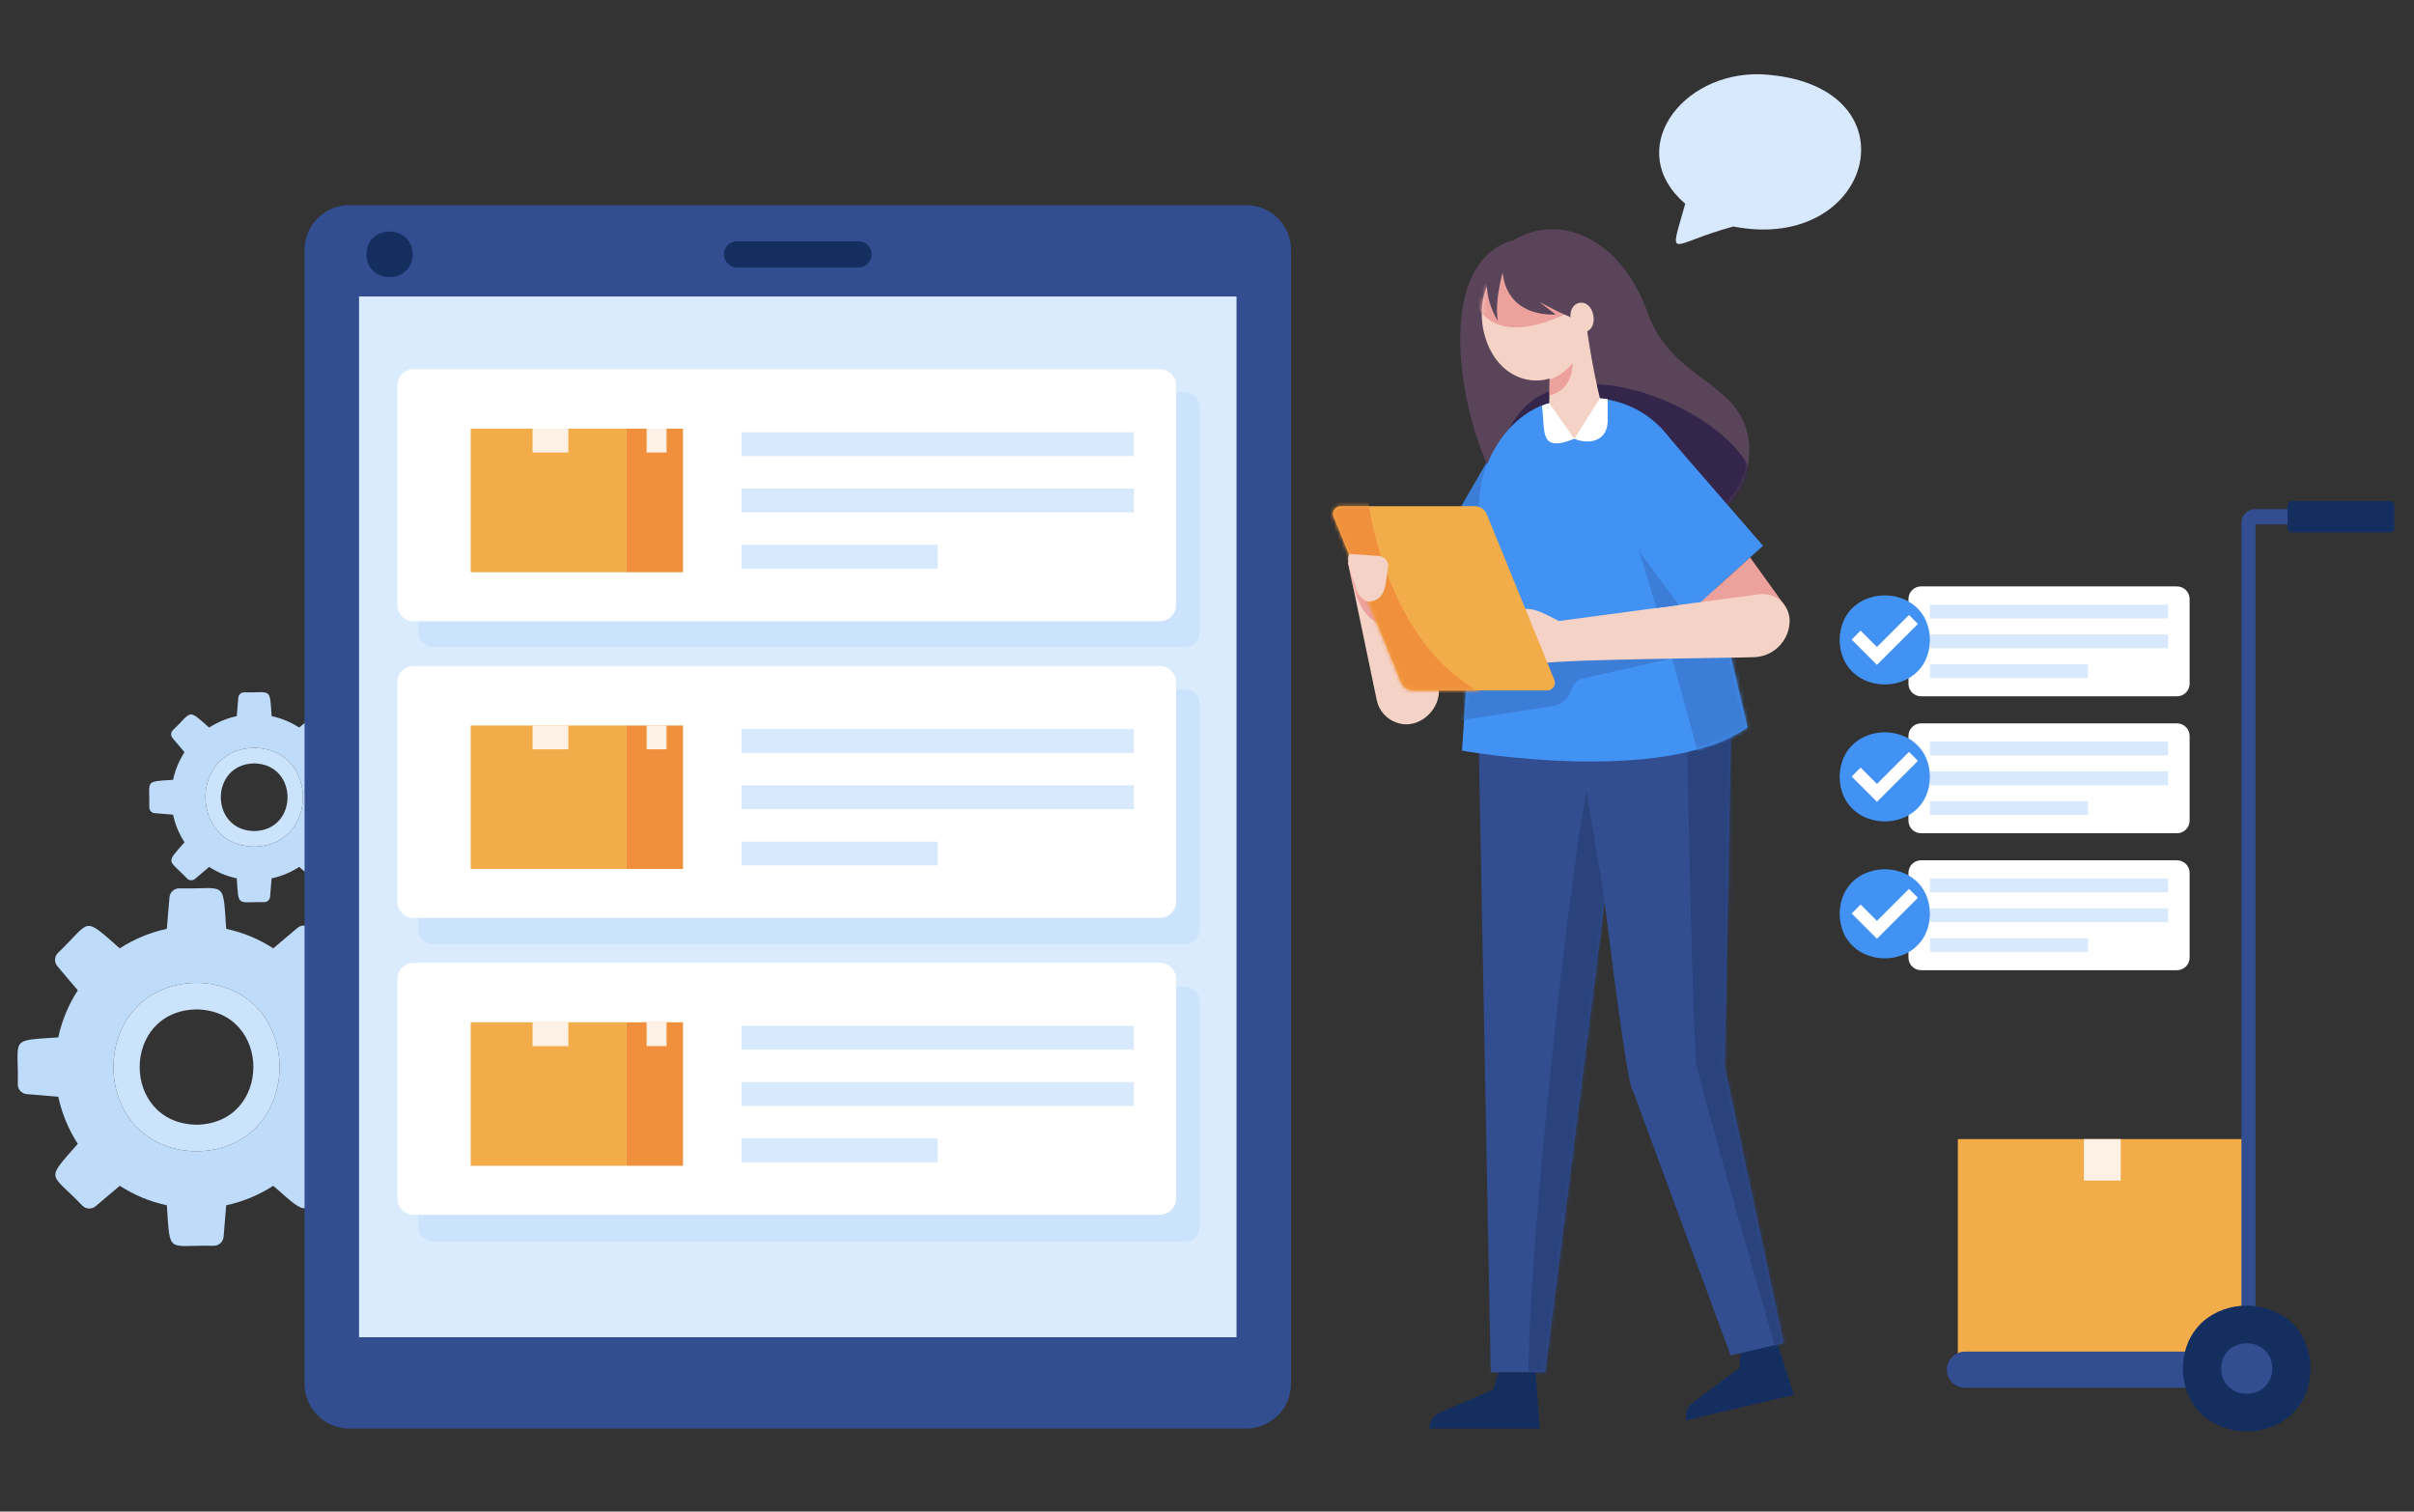 <svg width="618" height="387" viewBox="0 0 618 387" fill="none" xmlns="http://www.w3.org/2000/svg">
<rect x="0" y="0" width="618" height="387" fill="#333333" stroke="none"/>
<path d="M93.764 266.271L85.699 265.6C84.768 261.241 83.052 257.172 80.706 253.55C89.188 243.85 87.837 246.418 79.534 237.715C78.611 236.792 77.135 236.731 76.138 237.574L69.959 242.803C66.337 240.457 62.268 238.741 57.909 237.81C57.048 224.953 57.906 227.728 45.883 227.444C44.578 227.444 43.491 228.444 43.383 229.745L42.711 237.81C38.352 238.741 34.283 240.457 30.661 242.803C20.961 234.321 23.529 235.672 14.826 243.975C13.903 244.898 13.842 246.374 14.685 247.37L19.915 253.55C17.568 257.172 15.852 261.241 14.921 265.6C2.064 266.46 4.839 265.603 4.555 277.626C4.555 278.93 5.555 280.018 6.856 280.126L14.921 280.798C15.852 285.157 17.568 289.226 19.914 292.848C11.432 302.548 12.783 299.979 21.086 308.683C22.009 309.606 23.485 309.667 24.482 308.824L30.661 303.594C34.283 305.941 38.352 307.656 42.711 308.588C43.572 321.444 42.715 318.67 54.737 318.954C56.042 318.954 57.129 317.954 57.237 316.653L57.909 308.588C62.268 307.656 66.337 305.941 69.959 303.594C79.659 312.077 77.091 310.725 85.794 302.423C86.717 301.5 86.778 300.023 85.935 299.027L80.706 292.848C83.052 289.225 84.768 285.157 85.7 280.797L93.764 280.126C95.065 280.018 96.066 278.93 96.066 277.625V268.772C96.066 267.467 95.065 266.38 93.764 266.271ZM50.31 294.765C21.962 294.281 21.966 252.112 50.311 251.632C78.659 252.117 78.654 294.285 50.31 294.765Z" fill="#BEDBFA"/>
<path d="M50.311 251.633C21.962 252.117 21.966 294.285 50.311 294.765C78.659 294.281 78.655 252.113 50.311 251.633ZM50.311 287.962C30.904 287.631 30.907 258.764 50.311 258.435C69.717 258.766 69.714 287.634 50.311 287.962Z" fill="#CBE3FC"/>
<path d="M90.578 200.052L85.844 199.658C85.297 197.1 84.291 194.712 82.913 192.586C87.882 186.938 87.078 188.352 82.226 183.292C81.684 182.75 80.818 182.714 80.233 183.209L76.606 186.279C74.48 184.901 72.092 183.895 69.534 183.348C69.054 175.841 69.483 177.411 62.476 177.264C61.71 177.264 61.072 177.851 61.008 178.614L60.614 183.348C58.056 183.895 55.668 184.901 53.542 186.279C47.894 181.31 49.308 182.114 44.248 186.966C43.706 187.508 43.67 188.374 44.165 188.959L47.234 192.586C45.857 194.712 44.85 197.1 44.303 199.658C36.797 200.138 38.367 199.709 38.22 206.716C38.22 207.482 38.807 208.12 39.57 208.184L44.303 208.578C44.85 211.136 45.857 213.524 47.234 215.65C42.266 221.298 43.07 219.884 47.922 224.944C48.463 225.486 49.33 225.522 49.915 225.027L53.542 221.958C55.668 223.335 58.056 224.342 60.614 224.888C61.093 232.395 60.665 230.825 67.672 230.972C68.438 230.972 69.076 230.385 69.14 229.622L69.534 224.888C72.092 224.342 74.48 223.335 76.606 221.958C82.254 226.927 80.84 226.122 85.9 221.27C86.442 220.728 86.478 219.862 85.983 219.277L82.913 215.65C84.291 213.524 85.297 211.136 85.844 208.578L90.578 208.184C91.341 208.12 91.928 207.482 91.928 206.716V201.52C91.928 200.754 91.341 200.116 90.578 200.052ZM65.074 216.776C48.435 216.492 48.438 191.742 65.074 191.461C81.712 191.745 81.71 216.494 65.074 216.776Z" fill="#BEDBFA"/>
<path d="M65.073 191.46C48.435 191.745 48.438 216.494 65.074 216.775C81.712 216.491 81.709 191.742 65.073 191.46ZM65.073 212.783C53.683 212.589 53.685 195.646 65.074 195.453C76.463 195.647 76.462 212.59 65.073 212.783Z" fill="#CBE3FC"/>
<path d="M575.196 291.639H501.221V347.124H575.196V291.639Z" fill="#F3AC4A"/>
<path d="M542.919 291.639H533.499V302.269H542.919V291.639Z" fill="#FDF1E6"/>
<path d="M595.491 130.338H577.429C575.462 130.277 573.819 131.858 573.823 133.829C573.805 134.207 573.836 345.637 573.823 346.055H503.01C500.46 346.055 498.393 348.122 498.393 350.671C498.393 353.221 500.46 355.288 503.01 355.288H577.429C577.429 353.184 577.429 348.214 577.429 346.055V134.262H595.491V130.338Z" fill="#324D90"/>
<path d="M611.928 136.311H586.679C586.1 136.311 585.631 135.842 585.631 135.264V129.337C585.631 128.759 586.1 128.29 586.679 128.29H611.928C612.507 128.29 612.976 128.759 612.976 129.337V135.264C612.976 135.842 612.507 136.311 611.928 136.311Z" fill="#152E60"/>
<path d="M591.509 350.38C591.142 371.851 559.204 371.848 558.84 350.379C559.207 328.909 591.145 328.912 591.509 350.38Z" fill="#152E60"/>
<path d="M581.728 350.38C581.581 358.995 568.766 358.994 568.62 350.38C568.767 341.765 581.582 341.767 581.728 350.38Z" fill="#324D90"/>
<path d="M382.345 115.328L372.243 132.796L381.679 142.527L382.345 115.328Z" fill="#3C7ED7"/>
<path d="M387.601 61.426C399.006 54.567 414.647 60.573 421.655 79.641C427.726 97.55 445.325 97.229 447.654 112.502C450.041 132.572 427.759 136.932 427.759 136.932C427.759 136.932 390.649 139.646 381.619 120.888C372.589 102.131 367.882 66.67 387.601 61.426Z" fill="#59445A"/>
<mask id="mask0_2387_2538" style="mask-type:luminance" maskUnits="userSpaceOnUse" x="373" y="58" width="75" height="80">
<path d="M387.601 61.426C399.006 54.567 414.647 60.573 421.655 79.641C427.726 97.55 445.325 97.229 447.654 112.502C450.041 132.572 427.759 136.932 427.759 136.932C427.759 136.932 390.649 139.646 381.619 120.888C372.589 102.131 367.882 66.67 387.601 61.426Z" fill="white"/>
</mask>
<g mask="url(#mask0_2387_2538)">
<path d="M385.283 112.562C397.213 76.817 470.111 117.603 443.329 134.028C406.78 149.39 400.368 134.067 385.283 112.562Z" fill="#34254B"/>
</g>
<path d="M378.37 180.459L381.63 351.36H395.561L417.209 180.074L378.37 180.459Z" fill="#324D90"/>
<mask id="mask1_2387_2538" style="mask-type:luminance" maskUnits="userSpaceOnUse" x="378" y="180" width="40" height="172">
<path d="M378.37 180.459L381.63 351.36H395.561L417.209 180.074L378.37 180.459Z" fill="white"/>
</mask>
<g mask="url(#mask1_2387_2538)">
<path d="M410.828 230.567L406.133 202.458C400.898 230.908 390.975 323.534 391.328 353.51H399.501C402.818 322.89 408.553 261.194 410.828 230.567Z" fill="#2A437D"/>
</g>
<path d="M383.562 351.361L382.294 355.804L368.594 361.675C366.962 362.375 365.904 363.979 365.904 365.755H394.196L393.123 351.361H383.562Z" fill="#152E60"/>
<path d="M445.576 345.573L445.368 350.189L433.395 359.066C431.969 360.124 431.31 361.93 431.72 363.657L459.247 357.122L454.878 343.365L445.576 345.573Z" fill="#152E60"/>
<path d="M441.518 273.09L443.285 180.459L404.446 180.074C405.353 184.472 415.858 278.062 418.008 279.216C418.009 279.215 443.054 347.018 443.054 347.018L456.62 343.851L441.518 273.09Z" fill="#324D90"/>
<mask id="mask2_2387_2538" style="mask-type:luminance" maskUnits="userSpaceOnUse" x="404" y="180" width="53" height="168">
<path d="M441.518 273.09L443.285 180.459L404.446 180.074C405.353 184.472 415.858 278.062 418.008 279.216C418.009 279.215 443.054 347.018 443.054 347.018L456.62 343.851L441.518 273.09Z" fill="white"/>
</mask>
<g mask="url(#mask2_2387_2538)">
<path d="M431.87 188.294C431.87 188.294 433.347 266.564 434.331 272.47C435.316 278.376 454.51 345.064 454.51 345.064L458.702 344.2L444.32 272.266L450.598 183.398L431.87 188.294Z" fill="#2A437D"/>
</g>
<path d="M447.383 186.243L432.701 123.912C428.74 106.996 414.961 99.472 400.461 102.564C388.724 103.084 379.148 115.843 378.696 128.32C378.609 129.572 374.273 192.185 374.273 192.185C374.273 192.185 425.513 201.441 447.383 186.243Z" fill="#4292F3"/>
<mask id="mask3_2387_2538" style="mask-type:luminance" maskUnits="userSpaceOnUse" x="374" y="101" width="74" height="94">
<path d="M447.383 186.243L432.701 123.912C428.74 106.996 414.961 99.472 400.461 102.564C388.724 103.084 379.148 115.843 378.696 128.32C378.609 129.572 374.273 192.185 374.273 192.185C374.273 192.185 425.513 201.441 447.383 186.243Z" fill="white"/>
</mask>
<g mask="url(#mask3_2387_2538)">
<path d="M428.065 168.551L434.62 192.507L450.363 186.73L444.509 166.115L427.195 168.679" fill="#3C7ED7"/>
</g>
<mask id="mask4_2387_2538" style="mask-type:luminance" maskUnits="userSpaceOnUse" x="374" y="101" width="74" height="94">
<path d="M447.383 186.243L432.701 123.912C428.74 106.996 414.961 99.472 400.461 102.564C388.724 103.084 379.148 115.843 378.696 128.32C378.609 129.572 374.273 192.185 374.273 192.185C374.273 192.185 425.513 201.441 447.383 186.243Z" fill="white"/>
</mask>
<g mask="url(#mask4_2387_2538)">
<path d="M370.985 184.864L397.359 180.823C399.715 180.462 401.653 178.777 402.338 176.494C402.766 175.066 403.931 173.979 405.385 173.652L428.066 168.55L371.081 166.17L370.985 184.864Z" fill="#3C7ED7"/>
</g>
<path d="M424.92 109.275L451.344 139.732L430.533 158.537L407.361 131.658L424.92 109.275Z" fill="#4292F3"/>
<path d="M456.849 154.956L448.039 142.718L435.393 154.146L444.349 161.521L456.849 154.956Z" fill="#EDA19D"/>
<path d="M379.368 81.514C379.368 81.514 372.416 61.981 395.092 62.368C395.092 62.368 387.826 79.463 379.368 81.514Z" fill="#59445A"/>
<path d="M405.646 79.353C408.969 100.221 383.607 104.663 379.638 83.91C376.315 63.042 401.677 58.6 405.646 79.353Z" fill="#F4D2C6"/>
<mask id="mask5_2387_2538" style="mask-type:luminance" maskUnits="userSpaceOnUse" x="379" y="65" width="27" height="33">
<path d="M405.646 79.353C408.969 100.221 383.607 104.663 379.638 83.91C376.315 63.042 401.677 58.6 405.646 79.353Z" fill="white"/>
</mask>
<g mask="url(#mask5_2387_2538)">
<path d="M377.294 76.458C377.294 76.458 380.67 90.612 402.218 79.679C397.911 74.671 379.651 53.978 377.294 76.458Z" fill="#EDA19D"/>
</g>
<path d="M405.434 78.315C405.434 78.315 407.336 93.901 410.048 103.698C411.105 107.514 408.704 111.404 404.82 112.174C400.502 113.14 396.395 109.765 396.56 105.337C396.8 98.571 396.903 89.087 395.772 86.219L405.434 78.315Z" fill="#F4D2C6"/>
<path d="M396.714 97.141C396.714 97.141 399.469 96.617 402.586 93.017C402.586 93.017 402.953 99.749 396.675 101.24L396.714 97.141Z" fill="#EDA19D"/>
<path d="M384.971 64.105C383.197 73.749 387.723 80.827 398.275 80.527L394.024 77.267C394.024 77.267 402.281 81.837 406.006 82.564C411.495 67.704 405.931 57.474 384.971 64.105Z" fill="#59445A"/>
<path d="M407.912 80.782C408.768 85.802 403.032 86.807 402.13 81.795C401.274 76.775 407.01 75.77 407.912 80.782Z" fill="#F4D2C6"/>
<path d="M385.284 67.667C385.284 67.667 382.435 76.376 383.452 82.156C383.452 82.156 378.446 74.585 381.865 67.667H385.284Z" fill="#59445A"/>
<path d="M450.258 152.159L399.101 158.998C395.193 157.072 390.913 154.195 387.674 157.23L392.957 170.187C394.176 168.752 446.287 168.46 449.243 168.251C454.096 168.002 457.96 164.098 458.158 159.243C458.333 154.924 454.531 151.515 450.258 152.159Z" fill="#F4D2C6"/>
<path d="M349.977 145.696L367.15 173.132C371.213 179.19 364.281 187.396 357.603 185.031C354.998 184.171 353.043 181.995 352.467 179.312L345.098 143.966C346.929 143.339 348.951 144.055 349.977 145.696Z" fill="#F4D2C6"/>
<mask id="mask6_2387_2538" style="mask-type:luminance" maskUnits="userSpaceOnUse" x="345" y="143" width="24" height="43">
<path d="M349.977 145.696L367.15 173.132C371.213 179.19 364.281 187.396 357.603 185.031C354.998 184.171 353.043 181.995 352.467 179.312L345.098 143.966C346.929 143.339 348.951 144.055 349.977 145.696Z" fill="white"/>
</mask>
<g mask="url(#mask6_2387_2538)">
<path d="M345.099 143.967C345.099 143.967 346.875 160.505 355.374 159.851L352.5 152.08L345.099 143.967Z" fill="#EDA19D"/>
</g>
<path d="M396.105 176.788H361.755C360.411 176.788 359.2 175.974 358.692 174.729L341.391 132.298C340.864 131.006 341.815 129.592 343.21 129.592H377.56C378.904 129.592 380.115 130.406 380.623 131.651L397.924 174.082C398.45 175.374 397.5 176.788 396.105 176.788Z" fill="#F3AC4A"/>
<mask id="mask7_2387_2538" style="mask-type:luminance" maskUnits="userSpaceOnUse" x="341" y="129" width="58" height="48">
<path d="M396.105 176.788H361.755C360.411 176.788 359.2 175.974 358.692 174.729L341.391 132.298C340.864 131.006 341.815 129.592 343.21 129.592H377.56C378.904 129.592 380.115 130.406 380.623 131.651L397.924 174.082C398.45 175.374 397.5 176.788 396.105 176.788Z" fill="white"/>
</mask>
<g mask="url(#mask7_2387_2538)">
<path d="M350.224 128.006C350.224 128.006 355.149 170.811 386.333 180.38L356.713 182.569L335.392 126.684L350.224 128.006Z" fill="#F08F3C"/>
</g>
<path d="M345.425 141.816L353.016 142.35C354.494 142.454 355.569 143.799 355.344 145.264C354.632 148.762 355.244 153.629 350.417 154.058C349.009 153.731 347.791 152.501 347.412 151.251C346.894 148.972 344.207 144.005 345.425 141.816Z" fill="#F4D2C6"/>
<path d="M429.818 154.891L419.648 141.193L424.078 155.659L429.818 154.891Z" fill="#3C7ED7"/>
<path d="M396.626 103.252L403.035 112.338C393.889 116.032 395.646 110.475 394.746 103.879C394.746 103.879 395.608 103.451 396.626 103.252Z" fill="white"/>
<path d="M403.035 112.338C406.909 113.951 411.336 112.885 411.571 108.101V102.164C411.571 102.164 410.783 102.1 409.59 101.96L403.035 112.338Z" fill="white"/>
<path d="M319.037 365.755H89.437C83.103 365.755 77.968 360.62 77.968 354.286V63.992C77.968 57.658 83.103 52.523 89.437 52.523H319.037C325.371 52.523 330.506 57.658 330.506 63.992V354.286C330.506 360.62 325.371 365.755 319.037 365.755Z" fill="#324D90"/>
<path d="M316.556 75.913H91.918V342.365H316.556V75.913Z" fill="#DAEBFD"/>
<path d="M219.768 68.489H188.707C186.849 68.489 185.342 66.982 185.342 65.124C185.342 63.266 186.849 61.759 188.707 61.759H219.768C221.626 61.759 223.132 63.266 223.132 65.124C223.132 66.982 221.626 68.489 219.768 68.489Z" fill="#152E60"/>
<path d="M303.466 165.587H110.727C108.714 165.587 107.081 163.955 107.081 161.942V104.091C107.081 102.077 108.714 100.445 110.727 100.445H303.466C305.48 100.445 307.112 102.077 307.112 104.091V161.942C307.112 163.955 305.48 165.587 303.466 165.587Z" fill="#CBE3FC"/>
<path d="M303.466 241.71H110.727C108.714 241.71 107.081 240.078 107.081 238.065V180.214C107.081 178.2 108.714 176.568 110.727 176.568H303.466C305.48 176.568 307.112 178.2 307.112 180.214V238.065C307.112 240.078 305.48 241.71 303.466 241.71Z" fill="#CBE3FC"/>
<path d="M303.466 317.833H110.727C108.714 317.833 107.081 316.201 107.081 314.188V256.337C107.081 254.323 108.714 252.691 110.727 252.691H303.466C305.48 252.691 307.112 254.323 307.112 256.337V314.188C307.112 316.201 305.48 317.833 303.466 317.833Z" fill="#CBE3FC"/>
<path d="M296.892 159.056H105.916C103.585 159.056 101.697 157.167 101.697 154.837V98.75C101.697 96.42 103.585 94.531 105.916 94.531H296.892C299.222 94.531 301.111 96.42 301.111 98.75V154.837C301.111 157.167 299.222 159.056 296.892 159.056Z" fill="white"/>
<path d="M160.402 109.762H120.5V146.502H160.402V109.762Z" fill="#F3AC4A"/>
<path d="M174.854 109.762H160.402V146.502H174.854V109.762Z" fill="#F08F3C"/>
<path d="M145.499 109.762H136.346V115.86H145.499V109.762Z" fill="#FDF1E6"/>
<path d="M170.641 109.762H165.533V115.86H170.641V109.762Z" fill="#FDF1E6"/>
<path d="M290.273 110.667H189.83V116.776H290.273V110.667Z" fill="#D9E9FD"/>
<path d="M290.273 125.078H189.83V131.186H290.273V125.078Z" fill="#D9E9FD"/>
<path d="M240.052 139.489H189.83V145.597H240.052V139.489Z" fill="#D9E9FD"/>
<path d="M296.892 235.042H105.916C103.586 235.042 101.697 233.153 101.697 230.823V174.737C101.697 172.407 103.586 170.518 105.916 170.518H296.892C299.222 170.518 301.111 172.407 301.111 174.737V230.823C301.111 233.153 299.222 235.042 296.892 235.042Z" fill="white"/>
<path d="M160.402 185.749H120.5V222.488H160.402V185.749Z" fill="#F3AC4A"/>
<path d="M174.855 185.749H160.402V222.488H174.855V185.749Z" fill="#F08F3C"/>
<path d="M145.499 185.749H136.346V191.846H145.499V185.749Z" fill="#FDF1E6"/>
<path d="M170.642 185.749H165.534V191.846H170.642V185.749Z" fill="#FDF1E6"/>
<path d="M290.274 186.654H189.83V192.762H290.274V186.654Z" fill="#D9E9FD"/>
<path d="M290.274 201.064H189.83V207.173H290.274V201.064Z" fill="#D9E9FD"/>
<path d="M240.052 215.475H189.83V221.583H240.052V215.475Z" fill="#D9E9FD"/>
<path d="M296.892 311.029H105.916C103.586 311.029 101.697 309.14 101.697 306.809V250.723C101.697 248.393 103.586 246.504 105.916 246.504H296.892C299.222 246.504 301.111 248.393 301.111 250.723V306.809C301.111 309.14 299.222 311.029 296.892 311.029Z" fill="white"/>
<path d="M160.402 261.735H120.5V298.475H160.402V261.735Z" fill="#F3AC4A"/>
<path d="M174.855 261.735H160.402V298.475H174.855V261.735Z" fill="#F08F3C"/>
<path d="M145.499 261.735H136.346V267.833H145.499V261.735Z" fill="#FDF1E6"/>
<path d="M170.642 261.735H165.534V267.833H170.642V261.735Z" fill="#FDF1E6"/>
<path d="M290.274 262.64H189.83V268.749H290.274V262.64Z" fill="#D9E9FD"/>
<path d="M290.274 277.051H189.83V283.159H290.274V277.051Z" fill="#D9E9FD"/>
<path d="M240.052 291.461H189.83V297.57H240.052V291.461Z" fill="#D9E9FD"/>
<path d="M105.641 65.116C105.508 72.901 93.929 72.9 93.797 65.116C93.93 57.331 105.509 57.333 105.641 65.116Z" fill="#152E60"/>
<path d="M557.322 178.276H491.806C490.021 178.276 488.574 176.829 488.574 175.043V153.37C488.574 151.584 490.021 150.137 491.806 150.137H557.322C559.108 150.137 560.555 151.584 560.555 153.37V175.043C560.555 176.829 559.108 178.276 557.322 178.276Z" fill="white"/>
<path d="M555.041 154.811H494.088V158.34H555.041V154.811Z" fill="#D9E9FD"/>
<path d="M555.041 162.441H494.088V165.971H555.041V162.441Z" fill="#D9E9FD"/>
<path d="M534.551 170.072H494.088V173.602H534.551V170.072Z" fill="#D9E9FD"/>
<path d="M494.088 163.839C493.828 179.042 471.214 179.04 470.956 163.838C471.216 148.635 493.831 148.638 494.088 163.839Z" fill="#4292F3"/>
<path d="M480.515 165.649L476.329 161.464L474.039 163.754C475.575 165.29 479.021 168.736 480.515 170.23L491.006 159.739L488.716 157.449L480.515 165.649Z" fill="white"/>
<path d="M557.322 213.338H491.806C490.021 213.338 488.574 211.891 488.574 210.105V188.431C488.574 186.646 490.021 185.199 491.806 185.199H557.322C559.108 185.199 560.555 186.646 560.555 188.431V210.105C560.555 211.891 559.108 213.338 557.322 213.338Z" fill="white"/>
<path d="M555.041 189.873H494.088V193.402H555.041V189.873Z" fill="#D9E9FD"/>
<path d="M555.041 197.503H494.088V201.033H555.041V197.503Z" fill="#D9E9FD"/>
<path d="M534.551 205.134H494.088V208.664H534.551V205.134Z" fill="#D9E9FD"/>
<path d="M494.088 198.901C493.829 214.104 471.214 214.102 470.956 198.9C471.216 183.697 493.831 183.7 494.088 198.901Z" fill="#4292F3"/>
<path d="M480.515 200.711L476.329 196.525L474.039 198.816C475.575 200.352 479.021 203.798 480.515 205.291L491.006 194.801L488.716 192.51L480.515 200.711Z" fill="white"/>
<path d="M557.322 248.4H491.806C490.021 248.4 488.574 246.952 488.574 245.167V223.493C488.574 221.708 490.021 220.26 491.806 220.26H557.322C559.108 220.26 560.555 221.708 560.555 223.493V245.167C560.555 246.952 559.108 248.4 557.322 248.4Z" fill="white"/>
<path d="M555.041 224.934H494.088V228.464H555.041V224.934Z" fill="#D9E9FD"/>
<path d="M555.041 232.565H494.088V236.094H555.041V232.565Z" fill="#D9E9FD"/>
<path d="M534.551 240.196H494.088V243.725H534.551V240.196Z" fill="#D9E9FD"/>
<path d="M494.088 233.962C493.829 249.166 471.214 249.163 470.956 233.962C471.216 218.759 493.831 218.761 494.088 233.962Z" fill="#4292F3"/>
<path d="M480.515 235.772L476.329 231.587L474.039 233.877C475.575 235.413 479.021 238.859 480.515 240.353L491.006 229.862L488.716 227.572L480.515 235.772Z" fill="white"/>
<path d="M450.749 19.011C430.031 18.457 415.692 38.686 431.43 52.164C427.196 67.382 427.067 62.489 443.753 57.992C480.164 65.081 491.196 21.057 450.749 19.011Z" fill="#D9E9FD"/>
</svg>

